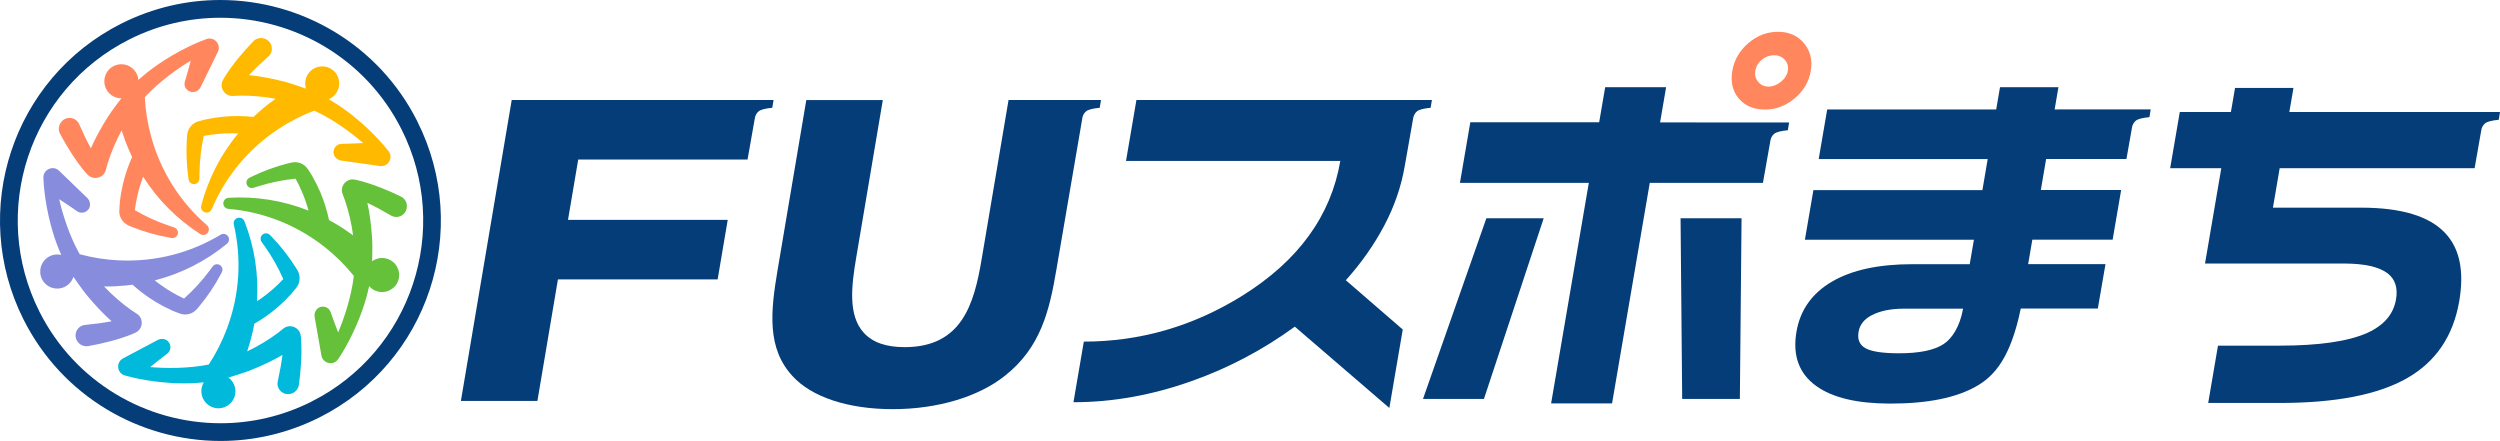 <?xml version="1.0" encoding="UTF-8"?><svg id="_レイヤー_2" xmlns="http://www.w3.org/2000/svg" viewBox="0 0 605.45 106.79"><defs><style>.cls-1{fill:#00b9db;}.cls-2{fill:#043d78;}.cls-3{fill:#65c03a;}.cls-4{fill:#ffba00;}.cls-5{fill:#ff865d;}.cls-6{fill:#878ddc;}</style></defs><g id="_レイヤー_1-2"><g><path class="cls-5" d="M427.39,26.54c2.65,0,5.06-.9,7.22-2.7,2.16-1.8,3.47-4.02,3.93-6.68,.44-2.59-.1-4.82-1.64-6.67-1.54-1.86-3.64-2.79-6.29-2.79s-5.05,.91-7.19,2.74c-2.14,1.83-3.44,4.07-3.89,6.72-.46,2.71,.07,4.95,1.59,6.72,1.52,1.77,3.61,2.65,6.27,2.65Zm-2.29-9.37c.19-1.12,.73-2.03,1.62-2.74,.89-.71,1.86-1.06,2.92-1.06s1.93,.37,2.6,1.1c.67,.74,.91,1.64,.73,2.7-.17,1-.74,1.89-1.69,2.65-.96,.77-1.94,1.15-2.94,1.15-1.06,0-1.91-.38-2.54-1.15-.64-.76-.87-1.65-.7-2.65Z"/><polygon class="cls-2" points="407.39 96.62 421.36 96.62 421.77 52.86 407 52.86 407.39 96.62"/><polygon class="cls-2" points="344.62 96.62 359.38 96.62 373.85 52.86 359.97 52.86 344.62 96.62"/><path class="cls-2" d="M183.47,24.21h-59.54l-12.31,72.88h18.53l4.97-29.43h38.68l2.44-14.42h-38.68l2.47-14.6h41.01l1.78-10.09c.12-.64,.42-1.17,.9-1.58,.48-.41,1.58-.7,3.31-.87l.31-1.88h-3.86Z"/><path class="cls-2" d="M262.12,28.55c.12-.64,.42-1.17,.9-1.58,.48-.41,1.58-.7,3.31-.87l.31-1.88h-22.39s-6.52,38.59-6.52,38.59c-1.82,10.76-4.75,21.26-18.64,21.26-4.53,0-7.77-1.14-9.9-3.48-3.82-4.19-3.01-11.24-1.85-18.1l6.46-38.26h-18.53l-6.97,41.27c-1.69,10.02-2.59,18.87,3.65,25.6,4.64,5.08,13.48,7.99,24.25,7.99s20.75-2.95,27.2-8.11c8.65-6.84,10.76-15.73,12.46-25.81l6.27-36.61Z"/><path class="cls-2" d="M346.77,24.21h-71.55l-2.52,14.76h51.9c-2.28,13.32-10.18,24.19-23.7,32.62-11.94,7.43-24.74,11.14-38.42,11.14l-2.51,14.68c9.49,0,19.04-1.71,28.64-5.13,8.84-3.12,17.17-7.51,24.97-13.17l22.89,19.69,3.25-19-13.79-11.93c3.71-4.13,6.81-8.53,9.29-13.21,2.48-4.68,4.15-9.53,5-14.54l2.04-11.57c.12-.64,.42-1.17,.9-1.58,.48-.41,1.58-.7,3.31-.87l.31-1.88Z"/><path class="cls-2" d="M410.87,29.64h-8.83l1.46-8.52h-14.76l-1.45,8.49h-31.21l-2.51,14.68h31.21l-9.13,53.4h14.76l9.13-53.4h27.41l.1-.59,1.72-9.71c.12-.64,.42-1.17,.9-1.58,.48-.41,1.58-.7,3.31-.87l.31-1.88h-22.4Z"/><path class="cls-2" d="M498.46,26.51h-.87l.92-5.39h-14.15l-.92,5.39h-40.93l-2.06,12.02h40.93l-1.28,7.51h-40.93l-2.06,12.02h40.93l-1.01,5.92h-13.88c-8.19,0-14.7,1.41-19.51,4.24-4.82,2.83-7.67,6.87-8.57,12.11-.99,5.78,.62,10.17,4.82,13.17,3.94,2.83,9.91,4.24,17.93,4.24,9.08,0,16.07-1.43,20.98-4.29,4.19-2.44,8.13-6.77,10.59-18.73h18.66l1.86-10.76h-18.73l1.01-5.92h19.45l2.06-12.02h-19.45l1.28-7.51h19.45l1.36-7.69c.12-.64,.42-1.17,.9-1.58,.48-.41,1.58-.7,3.31-.87l.31-1.88h-22.4Zm-27.73,56.8c-2.26,1.5-5.87,2.25-10.82,2.25-3.89,0-6.58-.4-8.06-1.19-1.49-.8-2.07-2.14-1.74-4.02,.3-1.77,1.4-3.12,3.3-4.07,1.9-.94,4.24-1.53,7.89-1.53h14.12c-.8,4.45-2.72,7.25-4.69,8.56Z"/><path class="cls-2" d="M601.64,27.13h-47.21l1-5.83h-14.15l-1,5.83h-12.38l-2.33,13.61h12.38l-3.94,23.08h33.6c5.01,0,8.56,.8,10.64,2.39,1.82,1.42,2.49,3.51,2.02,6.28-.61,3.6-2.93,6.31-6.96,8.13-4.6,2.06-11.7,3.09-21.31,3.09h-14.85l-2.37,13.88h17.33c13.5,0,23.75-1.99,30.77-5.97,7.01-3.98,11.25-10.21,12.7-18.7,1.24-7.25,.11-12.73-3.38-16.44-3.83-4.13-10.64-6.19-20.43-6.19h-21.31l1.63-9.55h47.21l1.63-9.28c.12-.64,.42-1.17,.9-1.58,.48-.41,1.58-.7,3.31-.87l.31-1.88h-3.81Z"/></g><g><path class="cls-2" d="M101.07,29.39C91.69,10.75,72.88,0,53.35,0c-8.07,0-16.26,1.84-23.96,5.71C3.05,18.97-7.54,51.07,5.71,77.4c9.38,18.63,28.19,29.39,47.72,29.39,8.07,0,16.26-1.84,23.96-5.71,26.33-13.26,36.93-45.35,23.67-71.69Zm-25.6,67.86c-7.08,3.57-14.62,5.25-22.04,5.25-17.96,0-35.26-9.89-43.88-27.02C-2.64,51.26,7.1,21.75,31.32,9.55c7.08-3.57,14.62-5.25,22.04-5.25,17.96,0,35.26,9.89,43.88,27.02,12.19,24.21,2.45,53.73-21.77,65.92Z"/><path class="cls-5" d="M20.6,41.61c.16,.19,.35,.4,.57,.64,1.41,1.53,3.96,.89,4.47-1.13,.15-.61,.3-1.16,.43-1.56,.87-2.76,2-5.44,3.39-7.97,.52,1.65,1.13,3.29,1.83,4.88,.23,.52,.47,1.04,.71,1.54-.97,2.15-1.73,4.4-2.26,6.7-.33,1.44-.58,2.91-.73,4.39-.05,.51-.09,1.22-.12,1.93-.06,1.54,.83,2.96,2.23,3.57,.31,.13,.59,.26,.82,.35,2.93,1.18,5.97,2.04,9.05,2.58,.15,.03,.36,.06,.6,.1,.82,.13,1.56-.54,1.51-1.37h0c-.03-.54-.38-1-.89-1.17l-1.32-.44c-2.86-.97-5.63-2.23-8.23-3.76,.14-1.14,.34-2.29,.6-3.43,.36-1.58,.83-3.15,1.4-4.67,3.58,5.63,8.23,10.29,13.85,13.9,.4,.26,.91,.28,1.33,.07h.02c.84-.44,.98-1.59,.27-2.21-6.51-5.63-11.16-12.97-13.49-21.35-.88-3.16-1.41-6.41-1.57-9.66,3.48-3.79,8.04-7,11.13-8.85-.41,1.6-.93,3.39-1.42,5.03-.54,1.78,1.45,3.27,3.01,2.25,.03-.02,.06-.04,.09-.06,.3-.2,.54-.47,.7-.79l4.18-8.56c.89-1.81-.89-3.79-2.79-3.09-1.04,.38-2.15,.83-3.24,1.33-4.65,2.15-9.07,4.98-12.18,7.66l-1.04,.9c-.05-.6-.22-1.2-.55-1.76-1.03-1.78-3.27-2.53-5.16-1.73-2.22,.94-3.16,3.55-2.09,5.67h0c.72,1.44,2.18,2.27,3.68,2.27-.2,.24-2.31,3-3.23,4.44-1.59,2.51-3.21,5.44-4.15,7.67-.92-1.65-1.88-3.66-2.83-5.83-.82-1.88-3.42-2.08-4.5-.33-.02,.03-.03,.05-.05,.08-.48,.77-.52,1.75-.09,2.55,1.62,3.06,3.82,6.6,6.05,9.23Z"/><path class="cls-6" d="M32.02,80.9c.23-.09,.49-.21,.78-.34,1.89-.87,2.07-3.49,.3-4.6-.53-.33-1.01-.65-1.35-.89-2.36-1.68-4.55-3.59-6.54-5.69,1.73,.02,3.48-.06,5.21-.23,.56-.06,1.13-.12,1.69-.2,1.74,1.59,3.65,3,5.68,4.22,1.26,.76,2.59,1.45,3.95,2.05,.46,.21,1.13,.46,1.8,.71,1.44,.53,3.07,.13,4.09-1.02,.22-.25,.42-.48,.58-.67,2.02-2.42,3.79-5.05,5.25-7.81,.07-.13,.17-.32,.28-.54,.37-.74-.03-1.65-.84-1.86h0c-.52-.14-1.07,.05-1.39,.49l-.83,1.12c-1.8,2.42-3.86,4.66-6.12,6.67-1.04-.49-2.07-1.03-3.07-1.63-1.39-.83-2.74-1.76-4.01-2.77,6.46-1.67,12.33-4.65,17.49-8.88,.37-.3,.55-.77,.48-1.24v-.03c-.15-.93-1.2-1.42-2.01-.93-7.37,4.45-15.78,6.6-24.47,6.23-3.28-.14-6.53-.64-9.67-1.5-2.53-4.48-4.17-9.81-4.97-13.32,1.39,.88,2.94,1.93,4.34,2.91,1.53,1.06,3.56-.37,3.06-2.16-.01-.04-.02-.07-.03-.11-.09-.34-.28-.66-.54-.91l-6.85-6.62c-1.45-1.4-3.88-.32-3.8,1.69,.04,1.11,.13,2.3,.27,3.49,.61,5.09,1.94,10.17,3.52,13.95l.53,1.26c-.58-.14-1.21-.16-1.84-.02-2.01,.43-3.41,2.33-3.24,4.38,.2,2.4,2.4,4.1,4.74,3.74h0c1.59-.24,2.83-1.37,3.3-2.8,.17,.27,2.14,3.12,3.23,4.44,1.89,2.29,4.18,4.73,6.01,6.32-1.85,.36-4.06,.66-6.42,.89-2.04,.2-3.03,2.61-1.71,4.18,.02,.02,.04,.05,.06,.07,.59,.7,1.5,1.03,2.4,.88,3.41-.59,7.46-1.6,10.65-2.9Z"/><path class="cls-1" d="M72.92,82.18c-.02-.24-.05-.53-.08-.85-.24-2.07-2.68-3.05-4.28-1.71-.48,.4-.93,.76-1.26,1.01-2.32,1.72-4.82,3.22-7.43,4.46,.55-1.64,1.02-3.33,1.39-5.02,.12-.55,.23-1.11,.33-1.67,2.05-1.17,3.99-2.55,5.77-4.1,1.11-.97,2.18-2.02,3.17-3.12,.34-.38,.79-.93,1.23-1.49,.95-1.21,1.07-2.88,.29-4.2-.17-.29-.33-.55-.46-.76-1.68-2.67-3.63-5.16-5.81-7.41-.1-.11-.26-.26-.43-.43-.59-.59-1.57-.48-2.03,.22h0c-.29,.45-.28,1.03,.03,1.47l.81,1.13c1.74,2.46,3.24,5.11,4.45,7.88-.78,.84-1.62,1.65-2.5,2.42-1.22,1.07-2.52,2.06-3.87,2.95,.41-6.66-.61-13.16-3.04-19.38-.17-.44-.57-.76-1.04-.84h-.03c-.93-.15-1.72,.69-1.51,1.61,1.96,8.39,1.4,17.05-1.64,25.2-1.15,3.07-2.63,6.01-4.41,8.73-5.04,1.02-10.62,.93-14.2,.62,1.27-1.05,2.75-2.2,4.11-3.23,1.48-1.13,.75-3.5-1.11-3.58-.04,0-.08,0-.11,0-.36-.02-.71,.06-1.03,.23l-8.42,4.47c-1.78,.95-1.51,3.59,.44,4.14,1.07,.3,2.23,.59,3.4,.82,5.03,.99,10.27,1.3,14.35,.96l1.37-.12c-.31,.51-.52,1.1-.59,1.75-.21,2.05,1.16,3.96,3.16,4.43,2.35,.55,4.64-1.01,5.02-3.35h0c.26-1.59-.43-3.11-1.64-4,.31-.08,3.63-1.07,5.22-1.7,2.76-1.09,5.79-2.52,7.87-3.76-.23,1.87-.63,4.07-1.14,6.38-.44,2.01,1.54,3.69,3.45,2.92,.03-.01,.06-.02,.08-.03,.85-.34,1.45-1.11,1.58-2.01,.49-3.43,.79-7.59,.53-11.03Z"/><path class="cls-3" d="M86.78,43.68c-.24-.06-.52-.12-.84-.18-2.04-.41-3.73,1.61-2.95,3.54,.23,.58,.44,1.12,.57,1.52,.92,2.74,1.58,5.58,1.95,8.44-1.39-1.03-2.85-2-4.35-2.87-.49-.28-.99-.56-1.48-.83-.48-2.31-1.19-4.58-2.11-6.75-.58-1.36-1.25-2.7-1.99-3.98-.25-.44-.64-1.04-1.04-1.63-.85-1.28-2.4-1.91-3.91-1.58-.33,.07-.63,.14-.86,.2-3.06,.77-6.03,1.86-8.84,3.23-.13,.07-.33,.16-.54,.27-.74,.38-.94,1.35-.42,2h0c.34,.42,.9,.59,1.41,.42l1.33-.41c2.88-.9,5.86-1.5,8.87-1.8,.55,1,1.07,2.05,1.53,3.13,.64,1.49,1.18,3.03,1.61,4.6-6.21-2.45-12.71-3.49-19.37-3.1-.48,.03-.9,.3-1.12,.73v.02c-.44,.84,.12,1.85,1.06,1.93,8.58,.73,16.65,3.94,23.46,9.34,2.57,2.04,4.9,4.36,6.94,6.89-.59,5.11-2.4,10.39-3.8,13.7-.61-1.53-1.24-3.29-1.81-4.91-.61-1.76-3.09-1.79-3.75-.05-.01,.04-.03,.07-.04,.11-.13,.33-.16,.7-.1,1.05l1.65,9.39c.35,1.99,2.95,2.54,4.07,.86,.62-.92,1.25-1.94,1.83-2.98,2.5-4.48,4.41-9.37,5.35-13.36l.31-1.33c.39,.46,.89,.84,1.48,1.1,1.88,.83,4.13,.12,5.19-1.64,1.25-2.06,.47-4.73-1.64-5.81h0c-1.43-.74-3.09-.56-4.31,.33,.02-.32,.11-3.78,0-5.49-.18-2.96-.6-6.28-1.15-8.65,1.71,.79,3.67,1.86,5.72,3.06,1.77,1.04,3.98-.33,3.84-2.38,0-.03,0-.06,0-.09-.06-.91-.61-1.72-1.43-2.12-3.11-1.53-6.98-3.09-10.32-3.91Z"/><path class="cls-4" d="M54.44,18.6c-.13,.21-.27,.46-.43,.74-1.02,1.81,.38,4.04,2.46,3.9,.63-.04,1.2-.07,1.62-.08,2.89-.03,5.79,.23,8.63,.76-1.41,1-2.78,2.09-4.08,3.25-.42,.38-.84,.76-1.25,1.15-2.34-.26-4.72-.28-7.07-.08-1.47,.13-2.95,.35-4.4,.66-.5,.11-1.19,.29-1.87,.48-1.48,.42-2.56,1.7-2.71,3.23-.03,.33-.06,.64-.08,.88-.21,3.15-.1,6.31,.34,9.41,.02,.15,.05,.36,.09,.6,.13,.82,.99,1.31,1.77,1.01h0c.5-.19,.83-.67,.84-1.21l.02-1.39c.04-3.02,.38-6.04,1.03-8.99,1.12-.22,2.28-.38,3.45-.49,1.61-.15,3.25-.19,4.87-.11-4.24,5.15-7.24,11.01-8.94,17.47-.12,.46,0,.95,.35,1.29l.02,.02c.67,.67,1.8,.45,2.17-.42,3.35-7.93,8.89-14.62,16.13-19.42,2.73-1.81,5.66-3.32,8.7-4.47,4.68,2.14,9.14,5.49,11.85,7.85-1.64,.1-3.52,.16-5.22,.2-1.86,.04-2.66,2.39-1.21,3.55,.03,.02,.06,.05,.09,.07,.28,.22,.61,.37,.97,.42l9.44,1.33c2,.28,3.33-2.02,2.08-3.6-.69-.87-1.46-1.79-2.27-2.67-3.49-3.76-7.54-7.09-11.05-9.21l-1.17-.71c.56-.23,1.07-.58,1.5-1.07,1.37-1.53,1.39-3.89,.05-5.44-1.58-1.83-4.35-1.91-6.03-.24h0c-1.14,1.13-1.48,2.77-1.02,4.2-.29-.12-3.56-1.27-5.22-1.7-2.88-.74-6.16-1.37-8.58-1.58,1.28-1.38,2.9-2.92,4.67-4.49,1.54-1.36,.92-3.89-1.07-4.39-.03,0-.06-.01-.09-.02-.89-.22-1.82,.05-2.46,.7-2.41,2.48-5.1,5.68-6.91,8.61Z"/></g></g></svg>